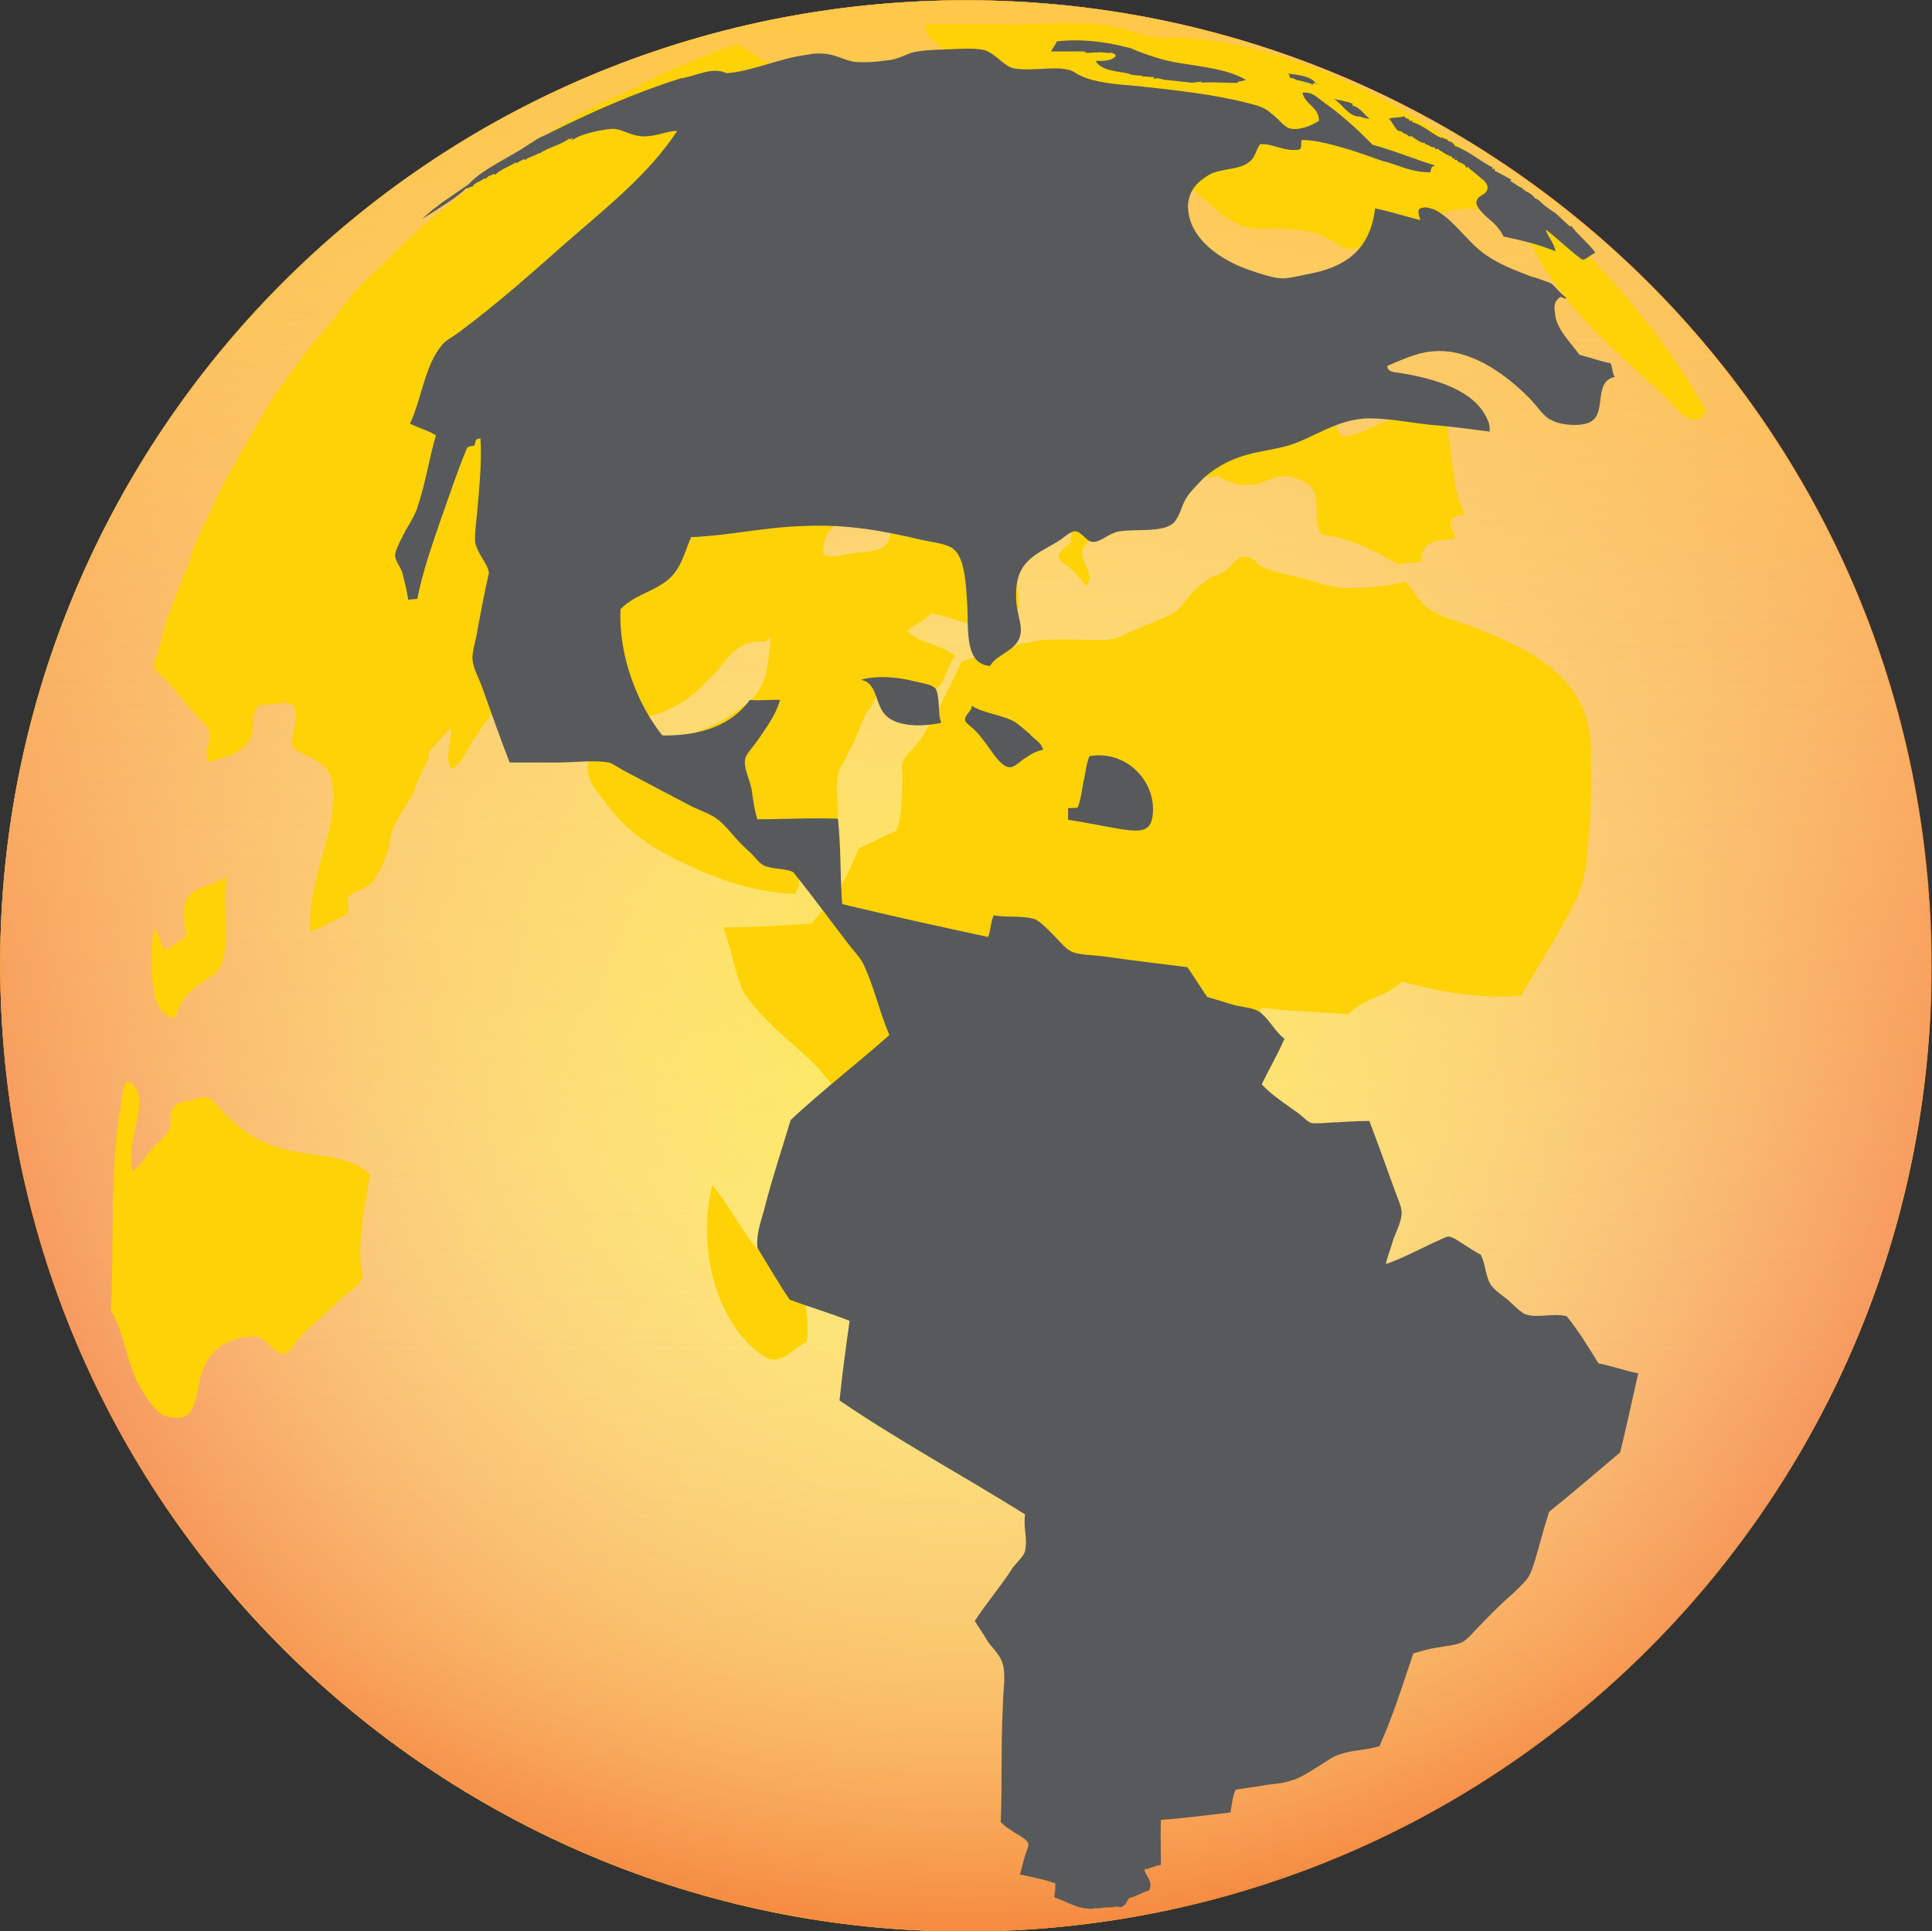 <?xml version="1.0" encoding="UTF-8"?>
<svg xmlns="http://www.w3.org/2000/svg" xmlns:xlink="http://www.w3.org/1999/xlink" viewBox="0 0 36.43 36.42">
  <rect x="0" y="0" width="36.43" height="36.42" fill="#333333" stroke="none"/>
  <defs>
    <style>
      .cls-1 {
        fill: #58595b;
      }

      .cls-2 {
        fill: url(#radial-gradient);
      }

      .cls-2, .cls-3 {
        mix-blend-mode: multiply;
      }

      .cls-4 {
        fill: url(#linear-gradient);
      }

      .cls-5 {
        fill: #f26522;
      }

      .cls-6 {
        isolation: isolate;
      }

      .cls-7 {
        fill: url(#linear-gradient-2);
        mix-blend-mode: overlay;
      }

      .cls-8 {
        fill: url(#linear-gradient-3);
      }

      .cls-8, .cls-9 {
        mix-blend-mode: color-dodge;
        opacity: .25;
      }

      .cls-9 {
        fill: url(#linear-gradient-4);
      }

      .cls-10 {
        fill: #fed204;
      }
    </style>
    <linearGradient id="linear-gradient" x1="-381.6" y1="349.62" x2="-418.02" y2="349.62" gradientTransform="translate(367.83 418.02) rotate(90)" gradientUnits="userSpaceOnUse">
      <stop offset=".5" stop-color="#fdee0e"/>
      <stop offset=".62" stop-color="#fdee13" stop-opacity=".99"/>
      <stop offset=".71" stop-color="#fdef23" stop-opacity=".96"/>
      <stop offset=".8" stop-color="#fdf03f" stop-opacity=".9"/>
      <stop offset=".88" stop-color="#fdf265" stop-opacity=".82"/>
      <stop offset=".95" stop-color="#fdf597" stop-opacity=".72"/>
      <stop offset="1" stop-color="#fdf7bc" stop-opacity=".64"/>
    </linearGradient>
    <radialGradient id="radial-gradient" cx="18.16" cy="15.76" fx="18.16" fy="15.76" r="18.26" gradientTransform="translate(.06 2.53)" gradientUnits="userSpaceOnUse">
      <stop offset="0" stop-color="#fff" stop-opacity="0"/>
      <stop offset="1" stop-color="#f26522"/>
    </radialGradient>
    <linearGradient id="linear-gradient-2" x1="-381.6" y1="349.62" x2="-418.02" y2="349.62" gradientTransform="translate(367.83 418.02) rotate(90)" gradientUnits="userSpaceOnUse">
      <stop offset="0" stop-color="#fff" stop-opacity="0"/>
      <stop offset="1" stop-color="#fdba2f"/>
    </linearGradient>
    <linearGradient id="linear-gradient-3" x1="18.21" y1="36.42" x2="18.21" y2="0" gradientUnits="userSpaceOnUse">
      <stop offset=".15" stop-color="#fef496"/>
      <stop offset=".21" stop-color="#fef6ae" stop-opacity=".76"/>
      <stop offset=".27" stop-color="#fef9c6" stop-opacity=".53"/>
      <stop offset=".34" stop-color="#fefbda" stop-opacity=".34"/>
      <stop offset=".4" stop-color="#fefcea" stop-opacity=".19"/>
      <stop offset=".45" stop-color="#fefef5" stop-opacity=".09"/>
      <stop offset=".5" stop-color="#fefefc" stop-opacity=".02"/>
      <stop offset=".53" stop-color="#fff" stop-opacity="0"/>
    </linearGradient>
    <linearGradient id="linear-gradient-4" x1="-69.2" y1="789.05" x2="-69.2" y2="752.63" gradientTransform="translate(-50.99 789.05) rotate(-180)" xlink:href="#linear-gradient-3"/>
  </defs>
  <g class="cls-6">
    <g id="Layer_2" data-name="Layer 2">
      <g id="Layer_1-2" data-name="Layer 1">
        <path class="cls-5" d="M17.08.04c10.05-.62,18.68,6.99,19.31,17.04.62,10.04-7.02,18.68-17.05,19.31C9.3,37.01.65,29.38.04,19.35-.59,9.31,7.04.66,17.08.04Z"/>
        <path class="cls-4" d="M36.38,17.09c.63,10.03-6.99,18.67-17.04,19.3C9.3,37.01.66,29.37.04,19.33-.59,9.3,7.03.66,17.07.04c10.05-.62,18.69,7,19.31,17.05Z"/>
        <path class="cls-2" d="M36.38,17.09c.63,10.03-6.99,18.67-17.03,19.3C9.3,37.01.66,29.37.04,19.33-.59,9.3,7.04.66,17.07.04c10.05-.62,18.69,7,19.31,17.05Z"/>
        <path class="cls-7" d="M36.38,17.09c.63,10.03-6.99,18.67-17.04,19.3C9.3,37.01.66,29.37.04,19.33-.59,9.3,7.03.66,17.07.04c10.05-.62,18.69,7,19.31,17.05Z"/>
        <path class="cls-8" d="M17.08.04c10.05-.62,18.68,6.99,19.31,17.04.62,10.04-7.02,18.68-17.05,19.31C9.3,37.01.65,29.38.04,19.35-.59,9.31,7.04.66,17.08.04Z"/>
        <path class="cls-9" d="M19.34,36.38C9.3,37.01.65,29.38.04,19.35-.59,9.31,7.04.66,17.08.04c10.03-.62,18.68,7,19.31,17.04.62,10.04-7.02,18.68-17.05,19.31Z"/>
        <g>
          <path class="cls-10" d="M32.21,7.79c-.09,0-.14.03-.13.12-.1,0-.12.01-.17,0-.16-.02-.35-.27-.49-.41-.79-.73-1.58-1.38-2.19-2.28-.22-.31-.43-.85-.72-1.05-.16-.11-.45-.2-.63-.22-.68-.08-1.06.26-1.54.45-.13.05-.28.13-.44.19-.13.04-.35.12-.47.1-.12,0-.3-.16-.45-.22-.19-.09-.39-.13-.64-.15-.26-.03-.61.02-.85-.04-.45-.13-.78-.59-1.17-.81-.14-.07-.29-.13-.45-.2-.26-.11-.61-.29-.92-.38-.21-.05-.39-.07-.57-.1-.59-.16-.83-.7-1.12-1.15-.38-.03-.78.05-1.03-.09-.22-.11-.26-.39-.41-.59-.07-.09-.41-.3-.37-.45v-.02s0-.03.01-.03h1.64c.55,0,1.12-.05,1.63,0,.41.03.72.21,1.08.24.17.02.37,0,.54.01,1.14.1,2.12.41,3.01.81,1,.45,1.89,1.01,2.72,1.65,1.63,1.25,3.08,2.78,4.12,4.62Z"/>
          <path class="cls-10" d="M29.99,14.22c.03.6,0,1.27-.06,1.89-.02.27-.09.61-.19.82-.33.66-.71,1.25-1.06,1.85-.81.06-1.6-.09-2.25-.27-.26.29-.76.32-1,.62-.55-.05-1.14-.06-1.65-.13-.09.44-.12.85-.16,1.33-.35.27-.66.69-.85,1.18-.11.28-.18.58-.3.87-.02.09-.09.24-.09.28,0,.12.18.34.2.46.03.1.04.2.04.29-.01.43-.2.84-.41,1.14-.21.33-.47.63-.71.89-.52.59-.99,1.15-1.41,1.73-.7-.04-1.37-.13-1.98-.27-.34-.43-.63-.89-1.01-1.28-.12-.29-.12-.64-.25-.91-.05-.13-.22-.26-.32-.37-.28-.34-.65-.8-.77-1.29-.03-.12-.04-.33.01-.49.13-.41.45-.61.36-1.13-.1-.61-.57-1.19-.95-1.53-.21-.2-.44-.38-.66-.6-.2-.2-.43-.44-.54-.68-.14-.36-.19-.72-.34-1.13.58,0,1.1-.04,1.65-.07.22-.22.39-.49.59-.76.13-.2.21-.43.31-.66.24-.1.46-.23.71-.33.11-.26.1-.63.12-1.01,0-.08-.03-.19,0-.27.03-.14.21-.26.3-.4.09-.1.16-.27.24-.38.2-.35.39-.74.57-1.13.42-.15.81-.28,1.34-.38.26-.05.51-.04.79-.04.26,0,.56.04.8-.03.09-.02.2-.1.29-.13.25-.12.59-.22.83-.37.16-.16.32-.44.6-.6.06-.05.18-.08.28-.13.19-.1.24-.38.52-.28.08.02.12.11.18.15.19.11.51.16.78.23.28.07.55.18.83.19.18,0,.4-.01.61-.03.18-.02.37-.05.51-.09.1.06.16.19.23.28.17.25.44.37.77.47.32.11.62.23.9.36.55.26,1.06.57,1.37,1.1.16.29.24.64.25,1.06Z"/>
          <path class="cls-10" d="M27.57,9.71c-.09.01-.16.03-.21.1-.01.17.05.2.08.35-.35.03-.64.03-.64.42-.1.07-.33,0-.41.07-.44-.23-.85-.49-1.46-.57-.19-.22-.03-.62-.17-.84-.1-.16-.34-.26-.56-.26-.19,0-.36.13-.57.16-.27.04-.5-.07-.68-.17-.25.1-.41-.11-.6-.09-.26,0-.3.31-.39.57-.16.02-.26.16-.42.23-.25.1-.59.18-.82.33-.08.08-.26.25-.3.34-.09.23.26.49.06.7-.1-.13-.19-.24-.34-.37-.06-.03-.18-.11-.18-.18,0-.13.22-.19.24-.34.03-.1-.02-.15-.03-.27-.19.04-.21.26-.43.27-.12-.23.15-.28.3-.4.13-.09.23-.19.32-.22.05-.07.1-.13.16-.18.38-.1.73-.26.88-.58-.7,0-1.1.41-1.51.76-.47-.22-.7.25-.91.47-.28-.47-1.05-.18-1.54-.09,0-.52-.26-.88-.3-1.41h-.41s0,.03-.03.07c0,.05-.04.05-.04.06-.02.1.04.2.04.3,0,.34-.17.41-.4.55-.19.1-.56.4-.68.54-.06.11-.1.24-.1.41.1.1.33.04.51,0,.42-.06.77,0,.76-.47.2,0,.43.03.63.07.18.03.4.07.54.15.05.05.1.18.16.22.18.13.51.03.73.1.36.1.33.55.37.96-.19.04-.26.24-.43.28-.41.14-.87-.13-1.22-.18-.07.03-.11.09-.17.13-.1.07-.22.12-.29.2.24.24.66.26.9.47-.12.12-.19.52-.35.6-.1.05-.42.06-.57.07-.17,0-.42,0-.55.06-.05.04-.06.15-.12.24-.01.04-.05.04-.07.07-.11.21-.17.44-.27.62-.03.08-.09.15-.12.25-.05.09-.11.18-.13.24-.14.4.09.86-.13,1.14-.05.07-.16.11-.25.17-.08.04-.17.13-.25.2-.08.06-.19.17-.21.23-.02.12.08.24.08.36,0,.11-.03.15-.08.24-.91-.05-1.61-.33-2.35-.71-.51-.26-.92-.58-1.27-1.08-.13-.16-.34-.41-.28-.67.04-.18.31-.37.52-.4.08,0,.16,0,.25,0,.78-.03,1.41-.16,1.91-.51.17-.11.34-.22.45-.35.22-.26.27-.57.31-1.1-.04-.03-.05.07-.12.06-.53-.04-.7.35-.95.62-.04.05-.09.07-.14.13-.36.41-.83.65-1.51.75-.14.02-.26.07-.41.1-.21.05-.42,0-.62.09-.2-.45-.83-.47-1.46-.38-.13.16-.26.34-.38.52-.14.18-.2.47-.43.57-.13-.21,0-.51,0-.77-.16.12-.26.3-.42.43-.01.05,0,.13-.01.16-.12.2-.21.44-.31.68-.12.22-.29.43-.37.65-.05.14-.05.28-.09.41-.08.22-.17.45-.32.6-.14.14-.31.12-.44.27.02.09.03.22,0,.31-.24.1-.45.24-.7.34-.05-.77.28-1.44.4-2.15.04-.28.06-.66-.05-.87-.14-.26-.48-.28-.7-.49,0-.28.22-.74-.06-.81-.14-.03-.34.05-.53.03-.08.05-.1.16-.15.23.09.62-.39.74-.85.85-.05-.23.07-.38.03-.59-.02-.09-.17-.22-.26-.31-.2-.24-.31-.38-.52-.61-.06-.08-.26-.23-.27-.3,0-.03.12-.32.12-.37.04-.14.07-.29.1-.4.11-.31.24-.65.35-.93.13-.25.17-.53.29-.77.12-.24.24-.48.34-.72.24-.47.5-.91.76-1.37.13-.23.26-.46.41-.66.27-.36.51-.74.82-1.07.29-.32.52-.72.84-1.01.43-.39.81-.81,1.27-1.18.45-.34.87-.76,1.37-1.06.68-.43,1.33-.91,2.1-1.22.36-.15.69-.36,1.06-.51.36-.15.74-.31,1.14-.44,0,0,.04-.02.05-.01.15.08.32.2.51.31.32.19.61.3.51.81.28-.04.64.05.51.4-.09.19-.42.33-.49.48.22.03.52,0,.81.02.15,0,.36.07.37-.07.01-.1-.14-.16-.14-.26,0-.11.27-.3.38-.33.1-.03.24-.02.35-.07.2.05.09.4.25.5-.17.21-.29.45-.46.66.24.28.77.58,1.31.46.17-.05.36-.18.51-.28.45-.27.96-.53,1.71-.52.07.07.03.18.07.29.05.12.3.17.51.18.07,0,.15-.02.21,0,.09.02.25.19.36.28.29.25.79.62.94.93.03.07.08.19.05.29-.03.14-.29.31-.52.31-.26.02-.63-.24-.81-.35-.24-.18-.44-.35-.62-.57-.19-.03-.45-.06-.64,0,.08.31.22.57.41.78-.02.36-.16.63-.12.99.17.04.46.22.71.24.21.03.46-.03.49-.15.04-.2-.24-.28-.34-.37.12-.05.06-.29.15-.39.16,0,.31.03.46.03.19.36.13.88.62.92.22.04.54-.1.79,0,.09.02.16.11.24.11.22.05.5-.13.79-.15.09,0,.18.01.25,0,.4-.03.73-.21,1.09-.26-.05.48.35.57.65.33.12.55-.54.66-.72,1,.07.3.07.66.25.84.3-.01.58-.2.9-.31.11-.04.24-.07.37-.13.1-.05.26-.16.33-.16.16,0,.18.24.35.28.13.58.1,1.29.36,1.79Z"/>
          <path class="cls-10" d="M15.37,23.9c-.1.18-.09.44-.2.63.04.24.09.48.04.78-.26.1-.49.49-.82.26-.83-.56-1.27-1.94-.96-3.22.32.37.55.86.86,1.22.41.05.82.11,1.07.33Z"/>
          <path class="cls-10" d="M6.8,23.77c0,.12.05.24.02.34-.02.1-.18.21-.28.29-.12.1-.22.2-.29.27-.22.2-.43.37-.59.55-.1.1-.19.31-.32.31-.16,0-.3-.26-.45-.31-.24-.08-.69.1-.82.24-.08.07-.2.24-.25.39-.09.22-.1.71-.3.84-.1.07-.34.05-.46-.01-.17-.09-.4-.47-.49-.66-.2-.45-.25-.94-.48-1.31.07-1.18-.03-2.63.18-3.79.01-.05.05-.45.09-.49.05-.07.17.03.21.1.07.12.07.24.05.4-.05.35-.21.77-.12,1.16.16-.11.24-.27.35-.41.1-.12.29-.25.35-.4.04-.1-.01-.24.05-.36.03-.08.16-.15.3-.16.12-.03.28-.09.39-.06.07.03.21.21.28.28.3.3.56.51,1.03.66.61.2,1.34.1,1.73.52-.08.45-.21,1.03-.18,1.62Z"/>
          <path class="cls-10" d="M4.25,16.55h.03c-.12.58.14,1.43-.21,1.8-.06.05-.16.1-.24.16-.24.16-.43.36-.53.69-.33-.03-.41-.44-.43-.78-.03-.31-.01-.64.03-.92.09.12.14.28.2.41.16-.07.3-.16.41-.26-.03-.26-.07-.49,0-.68.12-.25.5-.27.74-.42Z"/>
        </g>
        <g class="cls-3">
          <g>
            <path class="cls-1" d="M10.8,2.59s-.04.05-.07.05c.01,0,.04-.01.01-.03-.16.12-.42.18-.56.28,0,0,0,0-.02,0-.08.05-.22.09-.24.11.06-.03-.02.04-.04,0-.05.03-.1.05-.16.09,0-.01.03-.02.01-.03-.2.12-.25.11-.4.24-.02-.05-.03,0-.08.01-.05-.01-.11.11-.11.05-.11.08-.2.09-.23.16-.08,0-.07.05-.12.03-.13.14-.48.36-.83.58.27-.26.6-.46.87-.65.29-.31.75-.49,1.13-.75.04-.03.09-.05.14-.09.07-.05.21-.1.34-.17.74-.37,1.56-.73,2.39-.99.29-.04.59-.23.87-.1.48-.03,1.01-.29,1.54-.35.13-.03.3-.03.46.01.18.05.3.12.45.13.18.01.35,0,.56-.03.17-.01.31-.08.46-.14.21-.06.46-.06.73-.07.22-.01.49-.03.68.02.21.08.35.3.54.34.33.06.76-.05,1.04.03.09.02.14.08.22.11.28.13.66.16,1.04.19.74.08,1.49.16,2.13.33.17.04.32.09.42.19.13.09.23.24.34.28.18.05.42-.05.56-.14,0-.27-.26-.3-.31-.53.17-.03.28.09.39.17.34.24.66.53.93.81.41.11.78.27,1.18.39-.09.03-.07.07-.09.13-.38,0-.62-.15-.89-.21-.2-.07-.42-.15-.64-.22-.27-.08-.63-.18-.87-.18-.07,0,0,.15-.07.18-.28.05-.5-.12-.74-.1-.08.11-.09.25-.2.33-.19.16-.52.12-.75.24-.18.11-.39.25-.41.59,0,.64.66,1.04,1.15,1.21.2.07.44.15.62.16.18,0,.41-.07.59-.1.69-.15,1.08-.5,1.17-1.22.29.06.56.15.85.22,0-.03-.06-.14-.02-.21.12-.06.2-.01.28.01.28.13.51.44.76.68.3.28.61.41,1.06.58.12.03.27.09.38.13.08.05.18.2.3.28-.03.03-.08-.02-.12-.02-.09.07-.13.14-.1.29.01.31.31.58.46.8.2.05.38.12.59.16.04.09.03.2.08.26-.39.07-.18.63-.41.81-.14.14-.61.11-.79,0-.14-.05-.3-.31-.43-.43-.39-.39-1.01-.87-1.68-.87-.35,0-.63.13-.98.28,0,.12.14.12.22.13.68.11,1.44.33,1.67.89.04.07.04.15.04.22-.38-.05-.75-.1-1.13-.13-.38-.04-.76-.12-1.14-.12-.62,0-1.08.4-1.59.53-.2.05-.39.08-.58.12-.42.1-.68.24-.95.47-.12.13-.25.25-.33.38-.09.14-.12.34-.23.46-.2.2-.67.12-1.03.17-.2.03-.34.2-.5.2-.13,0-.21-.2-.34-.2-.09,0-.2.11-.26.15-.42.28-.88.36-.85,1.11,0,.22.09.43.09.6,0,.39-.46.44-.58.68-.47-.04-.41-.62-.43-1.14-.03-.42-.04-.95-.31-1.1-.13-.07-.37-.1-.56-.14-.67-.16-1.39-.3-2.21-.26-.75.02-1.39.18-2.13.21-.11.26-.16.49-.33.7-.26.31-.72.36-1,.66-.04.89.33,1.81.79,2.38.77.01,1.32-.22,1.65-.67.21.02.37-.01.57,0-.09.3-.26.52-.43.77-.07.1-.22.26-.23.35-.03.16.08.37.12.55.03.2.05.39.11.58.51,0,.99-.03,1.52-.01.06.55.04,1.1.08,1.61.91.22,1.82.42,2.75.62.05-.11.05-.29.11-.41.23.05.52,0,.76.07.1.03.26.2.37.31.11.11.24.28.37.32.14.05.35.05.52.07.57.08,1.07.14,1.63.21.13.19.25.38.37.56.16.05.31.09.46.14.16.05.34.05.49.12.19.1.33.4.51.53-.13.3-.29.57-.43.86.2.21.45.37.7.55.09.07.17.16.24.18.08.01.24,0,.36-.01.25-.01.47-.03.73-.03.15.39.31.84.47,1.28.05.15.14.33.14.45,0,.15-.09.33-.15.48-.05.18-.11.32-.15.49.26-.09.58-.25.89-.4.08-.03.22-.11.29-.12.09,0,.24.12.31.16.11.07.2.13.3.18.09.17.09.41.19.57.07.1.23.21.33.29.09.08.25.25.34.27.21.07.5-.03.76.03.22.27.41.58.6.89.25.05.5.14.75.19-.11.5-.22.99-.34,1.49-.44.37-.89.76-1.34,1.12-.1.31-.19.66-.27.93-.03.08-.06.2-.1.26-.05.11-.2.24-.3.34-.24.21-.41.38-.64.62-.11.11-.23.26-.33.31-.13.06-.31.07-.46.1-.16.02-.31.07-.46.11-.21.62-.39,1.2-.64,1.75-.26.08-.5.07-.73.15-.16.04-.31.17-.47.26-.14.09-.31.2-.47.24-.16.06-.35.06-.51.09-.17.03-.34.05-.53.08-.06.13-.07.28-.1.43-.43.05-.87.11-1.31.14-.01.26,0,.56,0,.85-.11.01-.22.08-.31.08.01.13.17.21.09.4-.15.04-.24.12-.37.14-.06.05-.06.15-.16.17.07.03-.13-.03-.15.01h.04s-.1,0-.15,0c-.07,0-.14.03-.25.01,0,.03.05,0,.06.01-.34.04-.52-.11-.81-.21.01-.09.02-.16.02-.26-.2-.08-.45-.12-.67-.17.03-.08.05-.19.08-.29.02-.1.09-.22.08-.29-.02-.08-.19-.17-.26-.21-.1-.07-.19-.12-.26-.2.03-.7,0-1.44.04-2.18,0-.26.06-.58,0-.79-.03-.15-.19-.31-.27-.41-.09-.16-.18-.28-.26-.41.22-.34.49-.65.72-1.01.07-.09.22-.23.23-.32.05-.24-.04-.42,0-.68-1.15-.72-2.39-1.39-3.5-2.15.05-.49.12-1,.19-1.5-.37-.15-.76-.26-1.13-.4-.21-.31-.4-.64-.61-.98-.02-.32.09-.54.15-.8.14-.54.32-1.08.48-1.61.6-.56,1.25-1.06,1.86-1.6-.2-.47-.29-.93-.5-1.36-.08-.14-.22-.28-.32-.42-.33-.43-.66-.88-.99-1.29-.15-.08-.39-.05-.56-.13-.07-.03-.16-.15-.23-.22-.08-.07-.16-.15-.23-.22-.14-.15-.29-.35-.44-.45-.14-.1-.35-.16-.51-.25-.42-.22-.82-.43-1.27-.67-.08-.05-.17-.11-.24-.13-.29-.05-.63,0-.94,0h-.93c-.18-.46-.35-.95-.53-1.45-.06-.16-.16-.34-.17-.49-.01-.13.04-.29.07-.43.07-.39.15-.81.24-1.21-.04-.2-.21-.34-.26-.57-.01-.13.01-.32.03-.49.04-.46.1-1.02.07-1.47-.12,0-.08.06-.12.14-.04,0-.08,0-.13.03-.19.45-.34.92-.51,1.39-.16.47-.33.95-.43,1.46-.04.02-.13,0-.17.03-.03-.19-.07-.35-.12-.54-.04-.1-.13-.21-.13-.31,0-.1.15-.37.2-.47.09-.15.18-.3.22-.43.15-.44.22-.91.35-1.36-.14-.09-.33-.14-.49-.22.22-.46.28-1.11.61-1.49.06-.08.19-.14.31-.23.7-.52,1.38-1.12,2.02-1.69.78-.68,1.55-1.28,2.1-2.11-.22,0-.41.12-.69.1-.23-.03-.36-.14-.53-.14-.04,0-.18.02-.28.04t0,0c-.14.03-.35.08-.49.18,0-.02.01-.02.01-.02Z"/>
            <path class="cls-1" d="M30.06,4.78c-.09.04-.13.1-.22.12-.24-.17-.43-.37-.69-.57.02.12.16.25.18.41-.28-.12-.6-.2-.98-.28-.04-.1-.16-.24-.25-.31-.06-.05-.28-.24-.26-.34.01-.14.21-.12.21-.28,0-.07-.09-.15-.1-.15-.09-.08-.13-.11-.23-.19-.05-.04-.01-.05-.08-.03,0-.09-.16-.08-.17-.15-.01,0-.03.01-.04.01-.01-.01,0-.02,0-.04-.03.01-.05.03-.05-.03-.08,0-.22-.12-.31-.16.06.03-.02.04-.01-.01-.07.01-.12-.05-.17-.06,0,.01,0,.03-.03-.03-.04.03-.18-.08-.26-.13-.02.05-.05-.03-.12-.04,0,0,0,0,0,0-.02-.02-.08-.06-.11-.05,0,0,0,0,0,0-.07-.04-.11-.17-.18-.23.11-.04.19-.01.29-.05,0,.05.12.04.09.09.04,0,.09-.02.05.02.2.05.38.22.55.3.02,0,.08-.02.04.01.04,0,.11.03.09.05.06,0,.12.05.13.09.29.11.46.28.72.41,0,0-.01,0-.01.03.04-.01.06-.01.04.03.11.05.21.11.32.17,0,0-.02.02-.02.03,0,0,.03.01.03.01.04.03.16.11.16.1.02.02.07.01.04.05.04,0,.07,0,.04.02.1.03.18.11.19.14.06,0,.16.12.19.14.03.02.16.12.19.13.06.05.21.2.26.24.01.01.03.03.05.01.11.16.31.31.45.5Z"/>
            <path class="cls-1" d="M25.65,2.2s-.02,0-.03-.01c0,0,0,.01.01.01-.21-.01-.31-.23-.48-.34.07.03.27.05.36.1,0,0-.02.03-.01.03.16.04.22.18.33.25-.06,0-.13-.02-.18-.04Z"/>
            <path class="cls-1" d="M24.83,1.57s0,.01.01.02c-.02,0-.02-.01-.01-.02Z"/>
            <path class="cls-1" d="M24.82,1.57s-.06,0-.07,0c0,0,.01.01.01.03-.03,0-.03-.03-.07-.03,0,0,0,0,0,0-.07-.02-.16-.05-.24-.06,0,0,0,0,0,0-.03-.02-.1-.05-.13-.04,0-.03,0-.06-.04-.08.15.01.45.05.52.17Z"/>
            <path class="cls-1" d="M23.48,1.51s-.09.03-.14.03c.02.03.01.02,0,.02,0,0,0,0,0,0-.21.01-.45-.02-.71,0,.11-.05-.08,0-.16,0-.09-.01-.34-.04-.46-.05-.1,0-.16-.06-.27-.02,0-.02.02,0,.02-.04-.09.01-.14-.02-.22,0t.01-.02c-.1-.01-.24-.01-.26-.04-.22-.05-.52-.05-.63-.24.17,0,.29,0,.38-.09-.01-.07-.11-.07-.17-.06,0,0,0,0,.03,0-.17-.03-.31,0-.46,0,.17-.04-.21-.03-.28-.03h-.34c.03-.07.08-.12.11-.19.45-.05.9,0,1.35.12,0,0,.03,0,.04.01.29.12.6.23.93.28.49.08.91.12,1.25.32Z"/>
            <path class="cls-1" d="M23.32,1.56s0,0,0,0c0,0-.01,0-.02,0,0,0,0,0,.01,0Z"/>
            <path class="cls-1" d="M20.54,14.26c.68-.12,1.24.45,1.2,1.06-.02.37-.22.37-.58.32-.31-.05-.68-.13-1.02-.18v-.22s.13,0,.18-.01c.06-.14.08-.33.11-.49.04-.16.05-.33.11-.47Z"/>
            <path class="cls-1" d="M19.43,13.86c.09.09.2.14.24.28-.16.03-.25.1-.39.19-.06.05-.16.14-.24.14-.13,0-.28-.21-.35-.31-.1-.14-.2-.28-.29-.37-.04-.05-.2-.16-.2-.2-.02-.12.14-.18.12-.28.27.16.61.17.84.32.1.07.19.16.28.23Z"/>
            <path class="cls-1" d="M17.63,12.97c.1.12.05.53.12.66-.4.09-.91.07-1.09-.19-.16-.21-.13-.57-.43-.62.32-.09.71-.05,1.02.03.11.03.3.05.37.12Z"/>
          </g>
        </g>
      </g>
    </g>
  </g>
</svg>